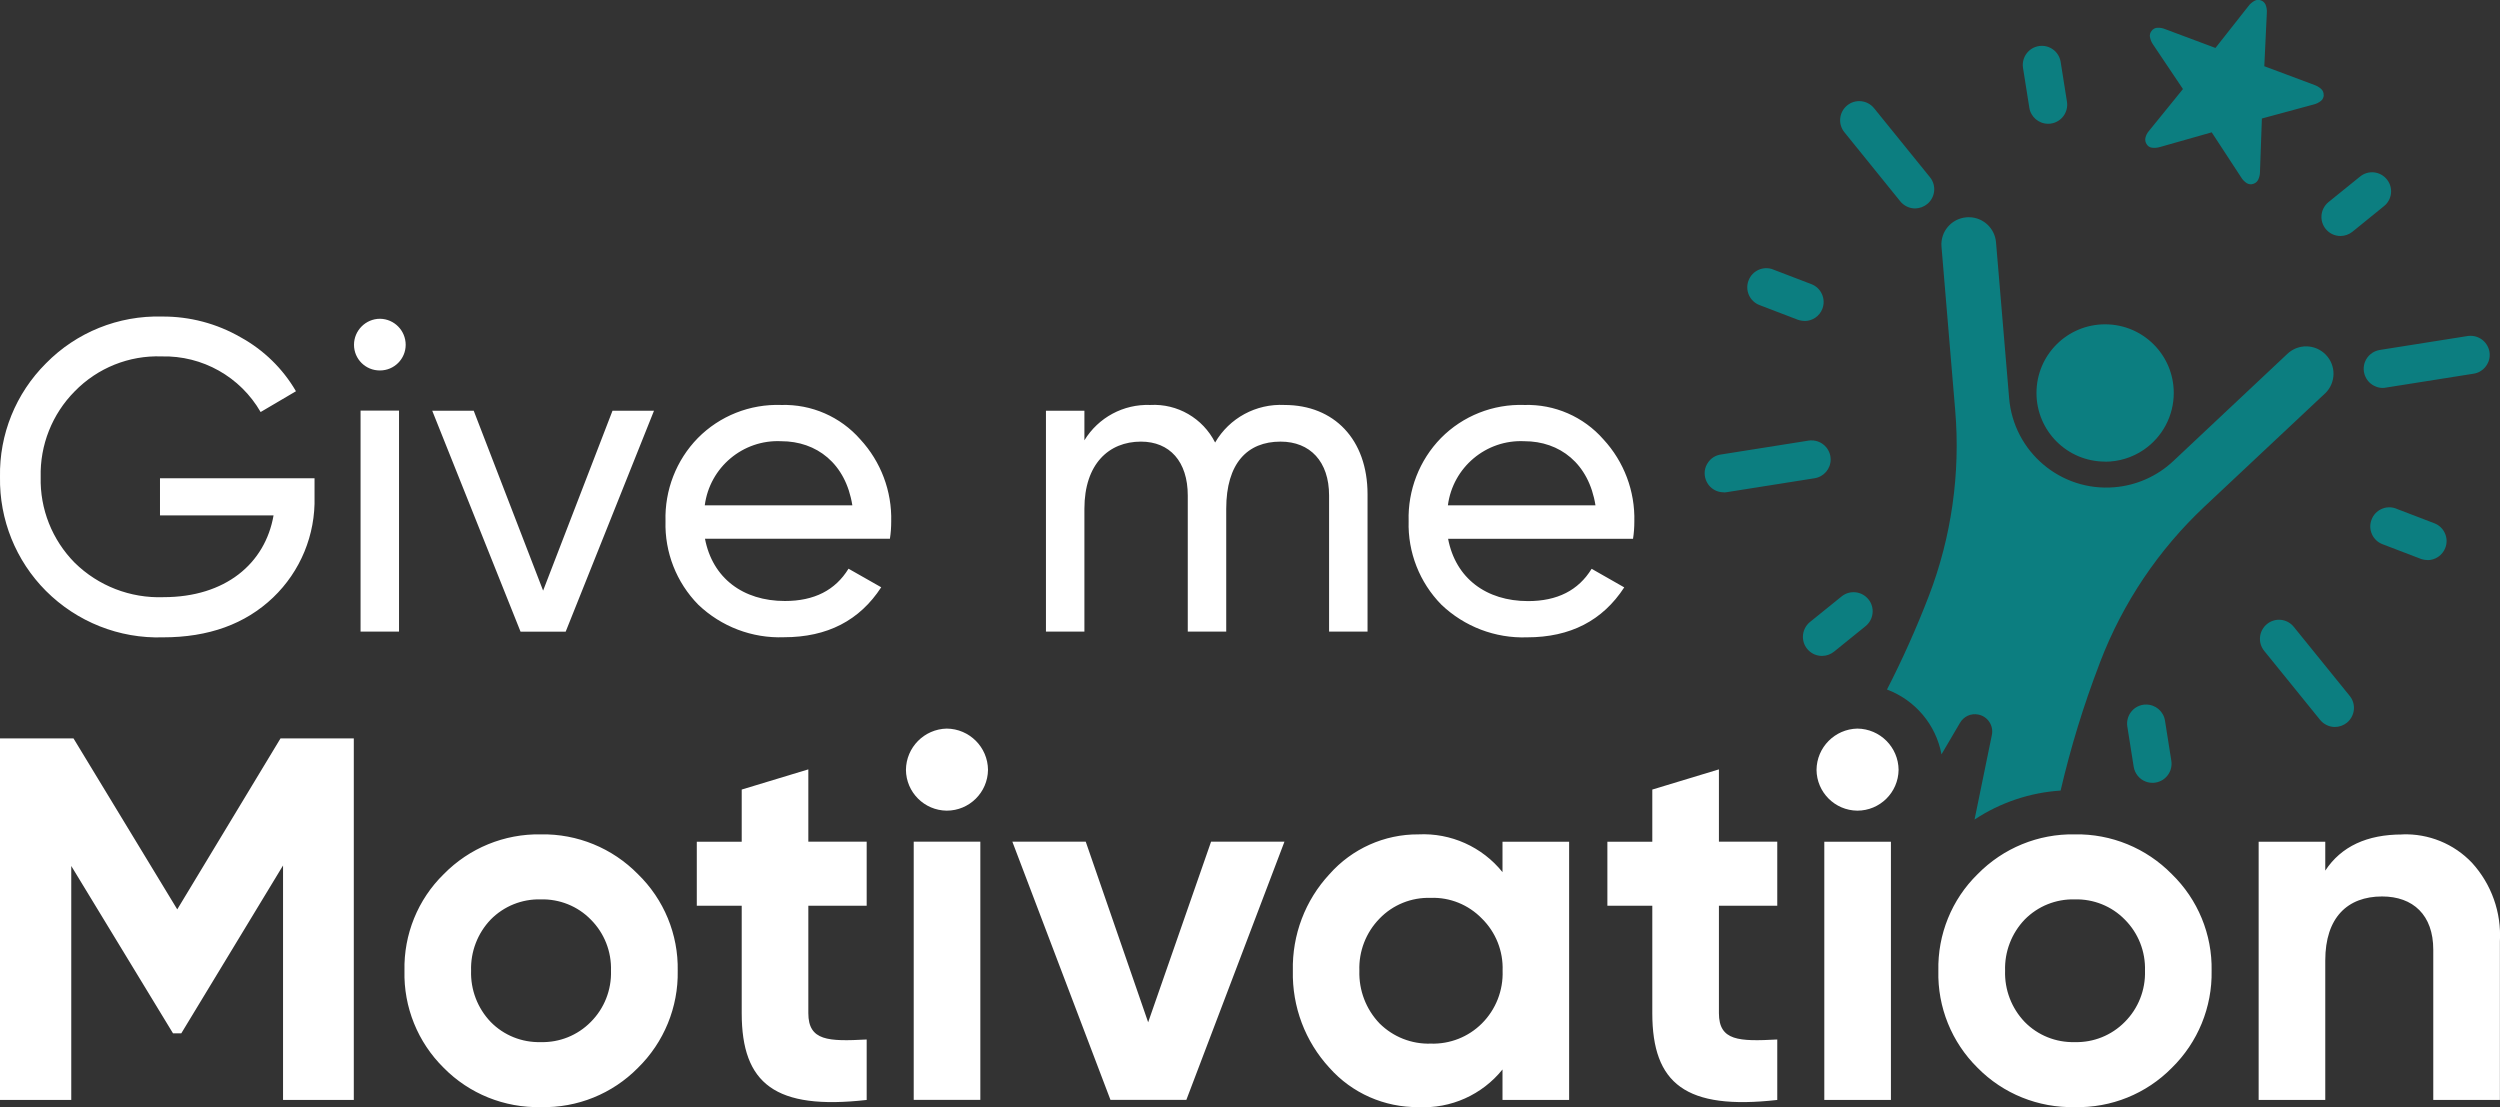 <?xml version="1.0" encoding="UTF-8"?>
<svg id="Layer_1" data-name="Layer 1" xmlns="http://www.w3.org/2000/svg" viewBox="0 0 247.67 109.69">
  <rect x="0" y="0" width="247.67" height="109.69" fill="#333333" stroke="none"/>
  <defs>
    <style>
      .cls-1 {
        fill: #0c7e80;
      }

      .cls-1, .cls-2 {
        stroke-width: 0px;
      }

      .cls-2 {
        fill: #fff;
      }
    </style>
  </defs>
  <path id="Path_4945" data-name="Path 4945" class="cls-2" d="M15.85,47.38v3.68h11.25c-.83,4.77-4.77,8.1-10.9,8.1-3.28.12-6.46-1.11-8.8-3.41-2.23-2.26-3.45-5.32-3.37-8.49-.08-3.17,1.14-6.24,3.37-8.49,2.26-2.32,5.39-3.58,8.62-3.46,4.03-.1,7.79,2.02,9.8,5.51l3.5-2.06c-1.3-2.24-3.2-4.09-5.47-5.34-2.37-1.37-5.06-2.08-7.79-2.06-4.32-.12-8.49,1.56-11.51,4.64C1.56,38.98-.08,43.04,0,47.25c-.07,4.23,1.57,8.3,4.55,11.29,3.07,3.07,7.26,4.74,11.6,4.6,4.51,0,8.14-1.31,10.9-3.94,2.72-2.6,4.21-6.22,4.11-9.98v-1.84h-15.32ZM37.65,36.7c1.4,0,2.54-1.14,2.54-2.54,0-1.41-1.13-2.56-2.54-2.58-1.42,0-2.58,1.16-2.58,2.58,0,1.41,1.15,2.55,2.56,2.54,0,0,.01,0,.02,0ZM39.53,62.57v-21.89h-3.81v21.89h3.81ZM53.8,58.5l-6.87-17.81h-4.11l8.75,21.89h4.47l8.75-21.89h-4.11l-6.87,17.81ZM88.16,53.38c.09-.56.13-1.14.13-1.71.08-3.01-1.02-5.93-3.06-8.14-1.97-2.25-4.84-3.5-7.83-3.41-3.1-.11-6.1,1.08-8.27,3.28-2.14,2.19-3.29,5.17-3.2,8.23-.09,3.08,1.08,6.07,3.24,8.27,2.28,2.18,5.34,3.35,8.5,3.23,4.29,0,7.49-1.66,9.63-4.95l-3.24-1.84c-1.31,2.14-3.41,3.2-6.3,3.2-4.16,0-7.18-2.28-7.92-6.17h18.33ZM77.39,43.71c3.5,0,6.39,2.19,7.05,6.35h-14.62c.49-3.76,3.78-6.53,7.57-6.35ZM127.25,40.12c-2.81-.14-5.46,1.29-6.87,3.72-1.22-2.41-3.74-3.87-6.43-3.72-2.65-.1-5.14,1.24-6.52,3.5v-2.93h-3.81v21.88h3.81v-12.17c0-4.42,2.41-6.65,5.6-6.65,2.85,0,4.64,1.97,4.64,5.34v13.48h3.81v-12.17c0-4.51,2.1-6.65,5.38-6.65,2.93,0,4.81,1.97,4.81,5.34v13.48h3.81v-13.61c0-5.43-3.32-8.84-8.22-8.84ZM161.78,53.38c.09-.56.13-1.14.13-1.71.08-3.01-1.02-5.93-3.06-8.14-1.97-2.25-4.84-3.5-7.83-3.41-3.1-.11-6.1,1.08-8.27,3.28-2.14,2.19-3.29,5.17-3.2,8.23-.09,3.08,1.08,6.07,3.24,8.27,2.28,2.18,5.34,3.35,8.49,3.24,4.29,0,7.49-1.66,9.63-4.95l-3.23-1.84c-1.31,2.14-3.41,3.2-6.3,3.2-4.16,0-7.18-2.28-7.92-6.17h18.34ZM151.01,43.71c3.5,0,6.39,2.19,7.05,6.35h-14.62c.49-3.76,3.78-6.53,7.57-6.35Z"/>
  <path id="Path_4944" data-name="Path 4944" class="cls-2" d="M27.79,73.15l-10.23,16.94-10.28-16.94H0v35.82h7.06v-23.18l10.08,16.58h.82l10.08-16.63v23.23h7.01v-35.82h-7.27ZM63.2,105.79c2.58-2.53,4.01-6.01,3.94-9.62.07-3.6-1.36-7.06-3.94-9.57-2.53-2.58-6.01-4.01-9.62-3.94-3.61-.07-7.09,1.36-9.62,3.94-2.57,2.51-3.97,5.98-3.89,9.57-.09,3.61,1.32,7.09,3.89,9.62,2.53,2.57,6.01,3.97,9.62,3.89,3.61.09,7.09-1.32,9.62-3.89ZM48.61,101.24c-1.3-1.36-2-3.19-1.94-5.07-.06-1.88.64-3.71,1.94-5.07,1.31-1.33,3.1-2.05,4.96-2,1.86-.05,3.66.67,4.96,2,1.34,1.34,2.06,3.17,2,5.07.06,1.89-.66,3.73-2,5.07-1.31,1.33-3.1,2.05-4.96,2-1.86.05-3.66-.67-4.96-2h0ZM85.86,83.38h-5.78v-7.16l-6.6,2v5.17h-4.45v6.34h4.45v10.64c0,7.01,3.33,9.62,12.38,8.6v-5.99c-3.79.2-5.78.15-5.78-2.61v-10.64h5.78v-6.35ZM93.79,80.31c2.24,0,4.06-1.8,4.09-4.04-.02-2.25-1.84-4.07-4.09-4.09-2.23.05-4.02,1.86-4.04,4.09.02,2.22,1.82,4.02,4.04,4.04h0ZM97.12,108.96v-25.58h-6.6v25.58h6.6ZM113.75,101.29l-6.19-17.91h-7.27l9.72,25.58h7.52l9.72-25.58h-7.27l-6.24,17.91ZM148.85,86.4c-2.02-2.51-5.12-3.9-8.34-3.74-3.36-.02-6.57,1.42-8.8,3.94-2.41,2.59-3.71,6.03-3.63,9.57-.08,3.56,1.22,7.01,3.63,9.62,2.23,2.51,5.44,3.92,8.8,3.89,3.22.17,6.32-1.22,8.34-3.73v3.02h6.6v-25.58h-6.6v3.02ZM136.67,101.39c-1.34-1.4-2.06-3.28-2-5.22-.07-1.92.65-3.79,2-5.17,1.32-1.37,3.16-2.11,5.07-2.05,1.9-.07,3.74.68,5.07,2.05,1.38,1.36,2.12,3.23,2.05,5.17.07,1.95-.67,3.84-2.05,5.22-1.34,1.34-3.17,2.06-5.07,2-1.89.06-3.72-.66-5.07-2ZM176.07,83.38h-5.78v-7.16l-6.6,2v5.17h-4.45v6.34h4.45v10.64c0,7.01,3.33,9.62,12.38,8.6v-5.99c-3.79.2-5.78.15-5.78-2.61v-10.64h5.78v-6.35ZM184,80.31c2.24,0,4.06-1.8,4.09-4.04-.02-2.25-1.84-4.07-4.09-4.09-2.23.05-4.02,1.86-4.04,4.09.02,2.22,1.82,4.02,4.04,4.04ZM187.33,108.97v-25.58h-6.6v25.58h6.6ZM215.16,105.79c2.58-2.53,4.01-6.01,3.94-9.62.07-3.6-1.36-7.06-3.94-9.57-2.53-2.58-6.01-4.01-9.62-3.94-3.61-.07-7.09,1.36-9.62,3.94-2.57,2.51-3.97,5.98-3.89,9.57-.09,3.61,1.32,7.09,3.89,9.62,2.53,2.57,6.01,3.97,9.62,3.89,3.61.09,7.09-1.32,9.62-3.89ZM200.58,101.24c-1.3-1.36-2-3.19-1.94-5.07-.06-1.88.64-3.71,1.94-5.07,1.31-1.33,3.1-2.05,4.96-2,1.86-.05,3.66.67,4.96,2,1.34,1.34,2.06,3.17,2,5.07.06,1.89-.66,3.73-2,5.07-1.31,1.33-3.1,2.05-4.96,2-1.86.05-3.66-.67-4.96-2ZM237.98,82.67c-3.48,0-6.04,1.18-7.62,3.58v-2.86h-6.6v25.58h6.6v-13.82c0-4.25,2.2-6.34,5.63-6.34,3.07,0,5.07,1.84,5.07,5.27v14.89h6.6v-15.71c.16-2.86-.83-5.66-2.76-7.78-1.79-1.89-4.3-2.91-6.9-2.82h0Z"/>
  <path id="Subtraction_1" data-name="Subtraction 1" class="cls-1" d="M195.61,81.21h0l1.72-8.4c.19-.93-.41-1.83-1.34-2.02-.72-.15-1.44.18-1.81.81l-1.84,3.13c-.55-2.94-2.6-5.37-5.4-6.42,1.55-3.02,2.93-6.11,4.15-9.28,1.12-2.91,1.9-5.94,2.34-9.03.44-3.09.53-6.22.27-9.32l-1.36-16.23c-.13-1.49.97-2.79,2.46-2.92,0,0,0,0,.01,0,.08,0,.15-.01.23-.01,1.41,0,2.58,1.08,2.7,2.48l1.3,15.45c.45,5.32,5.12,9.27,10.44,8.82,2.17-.18,4.22-1.09,5.81-2.58l11.3-10.62c1.08-1.04,2.79-1,3.83.08s1,2.79-.08,3.83c-.02.01-.03.03-.05.04l-11.88,11.15c-4.56,4.28-8.1,9.54-10.34,15.38l-.1.27c-1.56,4.07-2.84,8.25-3.83,12.5-3.05.2-5.99,1.19-8.54,2.88h0ZM213.24,77.55c-.23,0-.46-.04-.67-.12-.63-.24-1.08-.8-1.19-1.47l-.63-3.98c-.16-1.03.54-2,1.57-2.16.1-.02.2-.02.3-.02.93,0,1.72.68,1.86,1.59l.63,3.98c.16,1.03-.54,2-1.58,2.16-.1.02-.19.02-.29.02h0ZM231.32,72.02c-.57,0-1.11-.26-1.47-.7l-5.54-6.84c-.66-.81-.53-2,.28-2.66,0,0,0,0,0,0,.81-.66,2-.53,2.65.28,0,0,0,0,0,0l5.54,6.84c.66.81.53,2-.28,2.66-.34.27-.76.42-1.19.42ZM180.5,64.98c-1.04,0-1.89-.84-1.89-1.89,0-.57.26-1.11.7-1.47l3.13-2.53c.81-.66,2-.53,2.66.28.66.81.53,2-.28,2.66l-3.13,2.53c-.34.27-.75.42-1.19.42ZM240.49,55.48c-.23,0-.46-.04-.68-.12l-3.76-1.44c-.98-.36-1.48-1.45-1.11-2.43.36-.98,1.45-1.48,2.43-1.11.01,0,.03.01.04.02l3.76,1.44c.97.37,1.46,1.47,1.08,2.44,0,0,0,0,0,0-.28.73-.98,1.21-1.76,1.21ZM170.76,48.77c-.23,0-.46-.04-.67-.12-.97-.37-1.46-1.47-1.09-2.44.06-.15.14-.3.24-.43.29-.41.74-.68,1.23-.75l8.7-1.38c.1-.02.2-.02.3-.02,1.04,0,1.89.85,1.89,1.89,0,.93-.68,1.72-1.6,1.86l-8.7,1.38c-.1.02-.2.02-.3.02ZM208.55,45.73c-3.76,0-6.8-3.04-6.8-6.8,0-3.76,3.04-6.8,6.8-6.8s6.8,3.04,6.8,6.8c0,2.26-1.12,4.37-2.99,5.64-1.12.76-2.45,1.17-3.81,1.17ZM236.05,38.43c-.23,0-.46-.04-.67-.13-.97-.37-1.46-1.46-1.09-2.44.24-.63.8-1.08,1.47-1.19l8.7-1.38c.1-.02.2-.02.3-.02,1.04,0,1.89.85,1.89,1.89,0,.93-.68,1.72-1.59,1.86l-8.7,1.38c-.1.02-.2.03-.3.03h0ZM178.77,31.79c-.23,0-.46-.04-.68-.12l-3.76-1.44c-.98-.36-1.48-1.45-1.11-2.43.36-.98,1.45-1.48,2.43-1.11.01,0,.03.01.04.02l3.76,1.44c.97.37,1.46,1.46,1.09,2.44,0,0,0,0,0,0-.28.73-.98,1.21-1.76,1.21ZM231.87,23.38c-1.04,0-1.89-.84-1.89-1.89,0-.57.26-1.11.7-1.47l3.13-2.53c.81-.66,2-.53,2.65.28,0,0,0,0,0,0,.66.81.53,2-.28,2.65,0,0,0,0,0,0l-3.13,2.54c-.34.27-.76.42-1.19.42ZM189.73,20.65c-.57,0-1.11-.26-1.47-.7l-5.54-6.85c-.66-.81-.53-2,.28-2.66.81-.66,2-.53,2.66.28l5.54,6.84c.66.81.53,2-.28,2.66h0c-.34.27-.75.42-1.19.43ZM202.9,12.26c-.93,0-1.72-.68-1.86-1.59l-.63-3.98c-.14-1.03.58-1.99,1.61-2.13,1.01-.14,1.94.54,2.12,1.54l.63,3.98c.16,1.03-.54,2-1.58,2.16-.1.02-.19.02-.29.02ZM230.2,9.42c.01-.22-.07-.43-.22-.58-.2-.19-.43-.33-.69-.42l-4.97-1.86.25-5.28c.02-.27-.02-.55-.12-.81-.09-.2-.25-.36-.46-.43-.2-.08-.43-.07-.62.03-.24.13-.46.31-.62.53l-3.27,4.15-4.97-1.86c-.25-.11-.52-.15-.8-.14-.22.02-.42.12-.55.3-.14.17-.21.39-.17.61.05.27.15.53.31.75l2.96,4.41-3.35,4.13c-.18.2-.31.45-.37.71-.04.21,0,.44.12.62.11.19.3.32.52.35.27.04.55.01.82-.07l5.11-1.45,2.91,4.45c.14.24.34.44.57.59.19.11.42.14.62.07.21-.06.39-.2.49-.39.12-.24.19-.51.19-.78l.19-5.31,5.13-1.39c.27-.06.51-.19.73-.36.17-.14.26-.35.27-.57"/>
</svg>